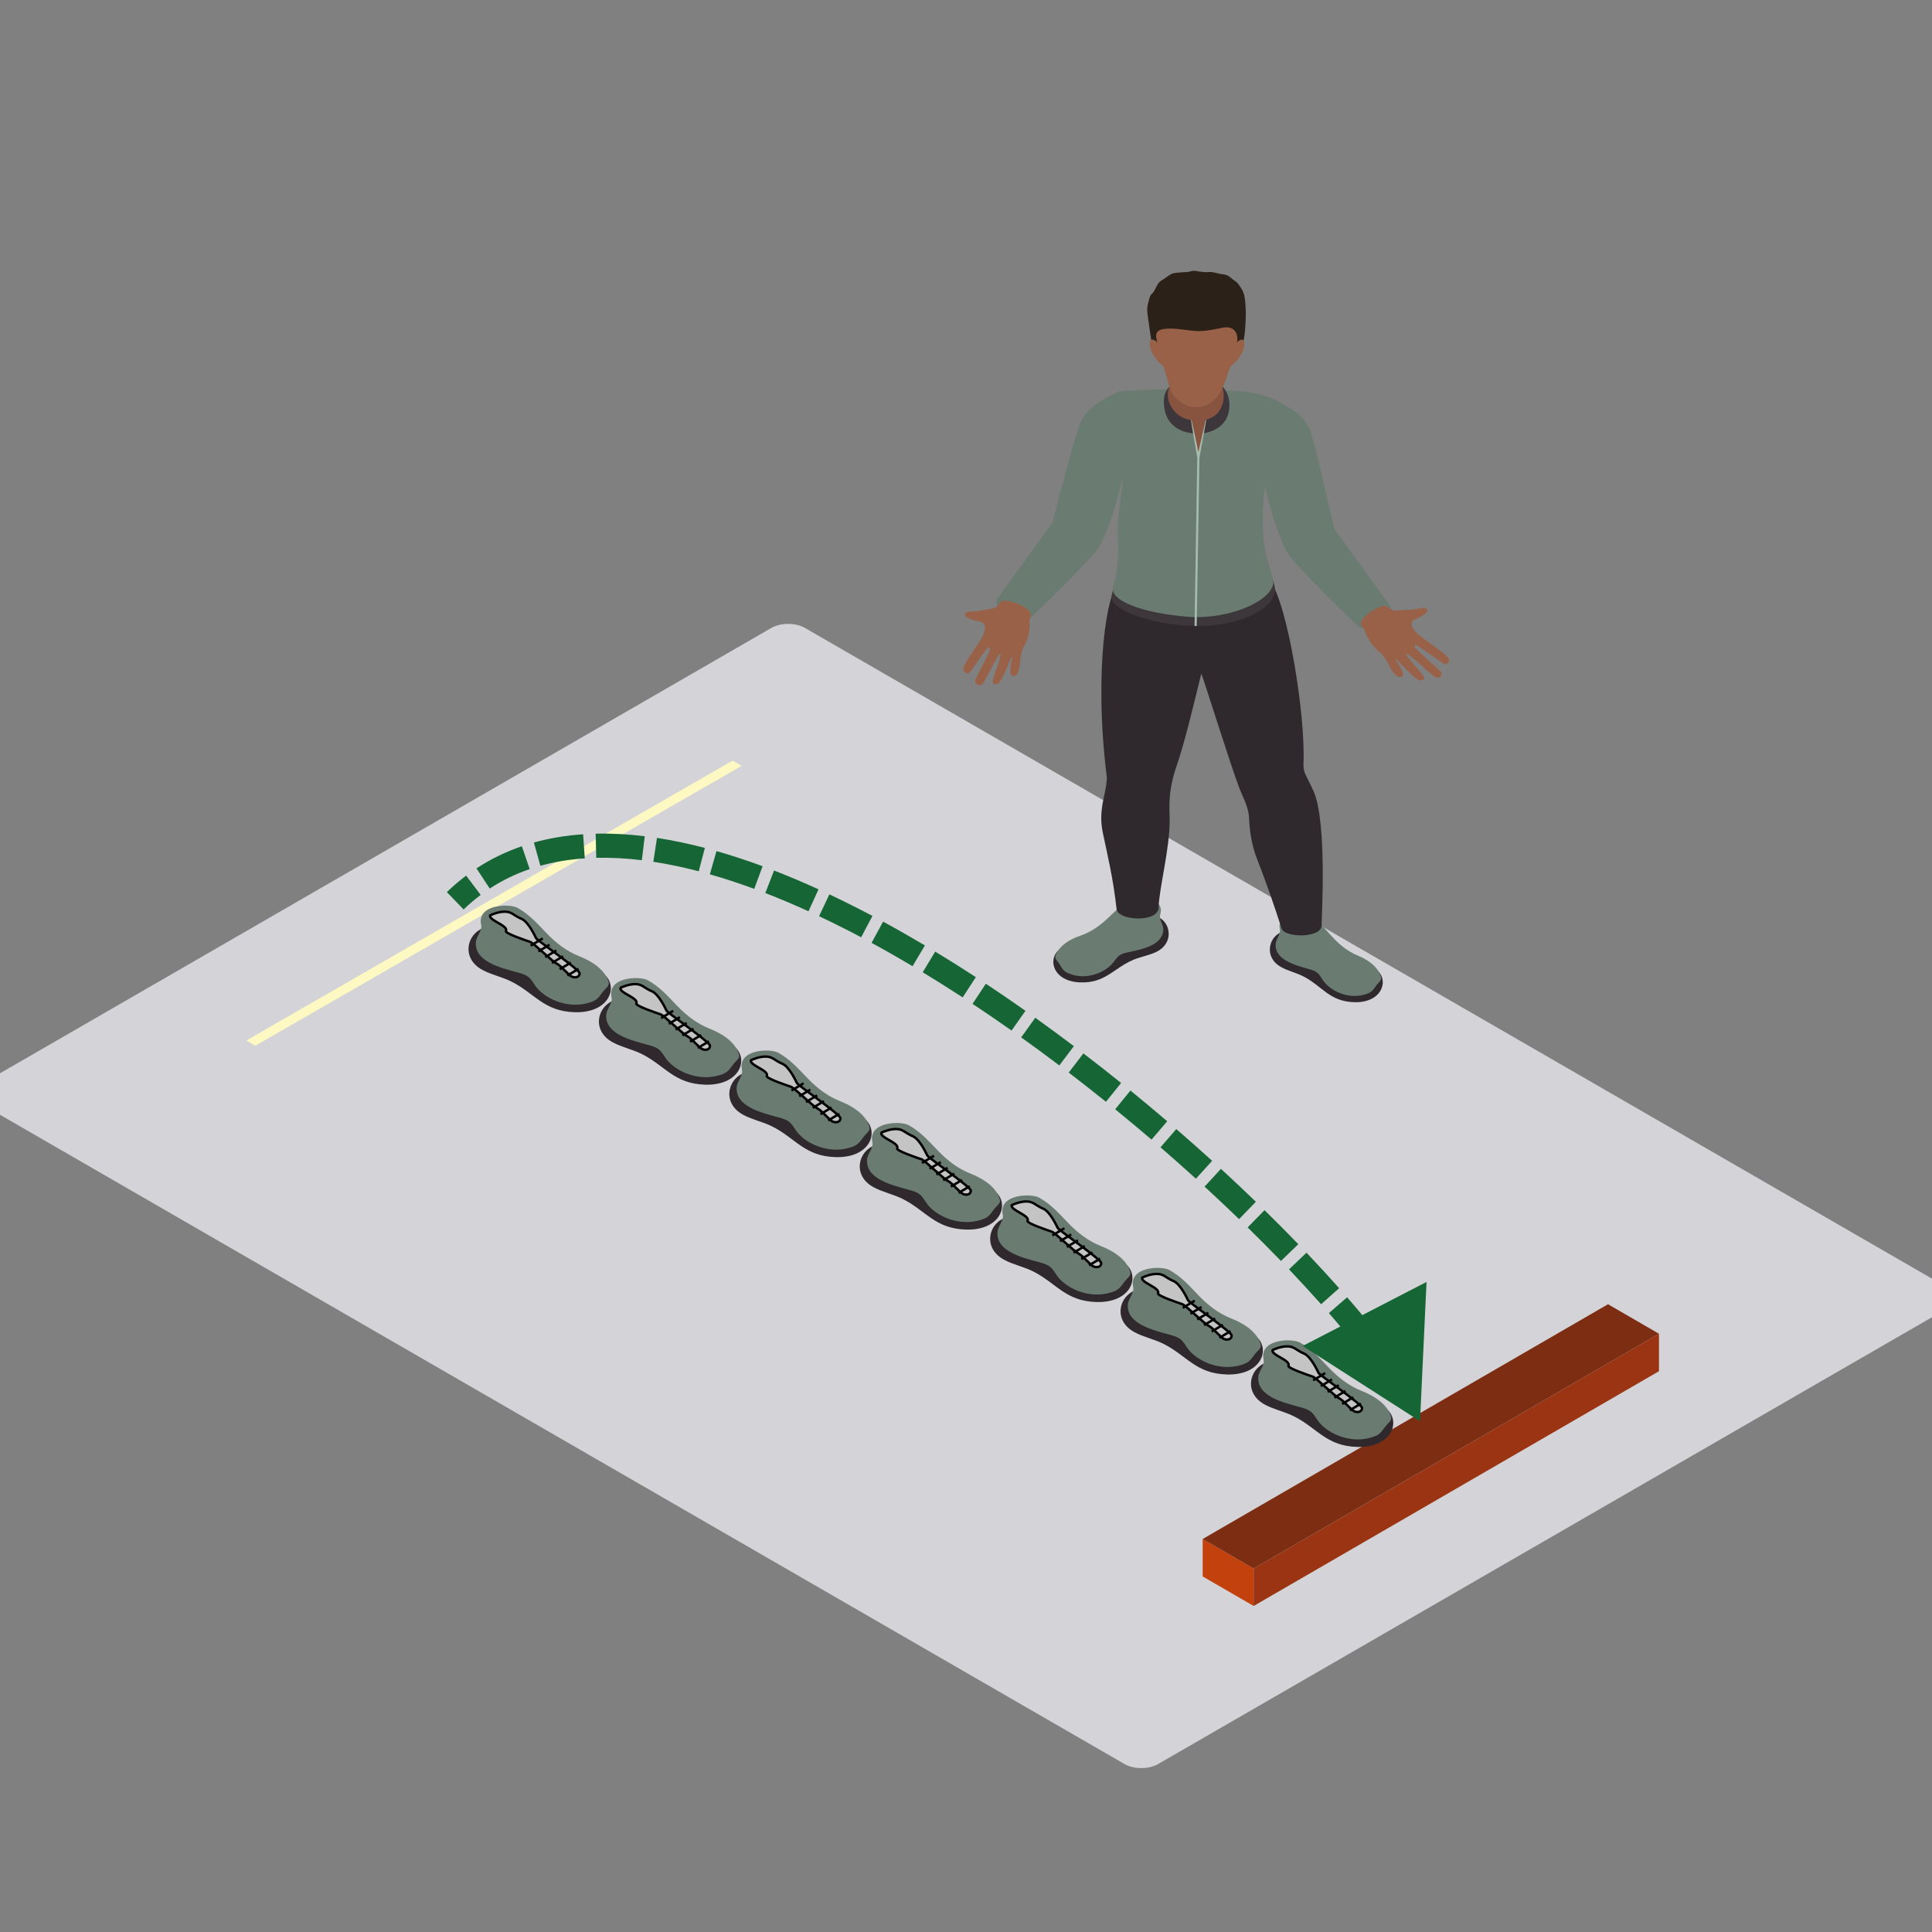 <svg width="800" height="800" viewBox="0 0 800 800" fill="none" xmlns="http://www.w3.org/2000/svg">
<rect x="0" y="0" width="800" height="800" fill="#808080" stroke="none"/>
<g clip-path="url(#clip0_7721_38845)">
<rect width="562.903" height="394.032" rx="8" transform="matrix(0.866 0.5 -0.866 0.5 326.353 256)" fill="#D4D4D8"/>
<rect width="24.393" height="15.505" transform="matrix(0.865 0.501 3.17234e-05 1 498 637.266)" fill="#C2410C"/>
<rect width="194.034" height="15.505" transform="matrix(0.865 -0.501 -3.17234e-05 1 519.106 649.495)" fill="#9A3412"/>
<rect width="194.034" height="24.393" transform="matrix(0.865 -0.501 0.865 0.501 498 637.268)" fill="#7C2D12"/>
<rect width="232.219" height="4.316" transform="matrix(0.867 -0.499 0.867 0.499 102 430.847)" fill="#FEF9C3"/>
<path fill-rule="evenodd" clip-rule="evenodd" d="M530.405 400.404C533.326 402.054 536.786 402.794 539.778 404.341C547.536 408.363 550.5 414.72 560.794 414.992C571.952 415.29 574.994 406.565 570.75 402.223C569.972 401.429 536.893 385.821 534.225 385.523C526.285 384.636 521.987 395.655 530.405 400.404Z" fill="#2F292D"/>
<path fill-rule="evenodd" clip-rule="evenodd" d="M528.24 390.766C527.676 397.508 536.415 399.683 542.1 401.305C543.281 401.641 544.487 402.022 545.414 402.756C546.523 403.637 547.108 404.916 547.893 406.041C550.832 410.241 557.763 413.516 564.133 412.055C568.242 411.116 568.392 410.046 570.047 407.861C571.06 406.518 572.265 405.941 571.827 404.435C571.049 401.753 568.602 398.331 562.139 395.64C557.944 393.89 554.502 391.013 551.56 387.809C548.617 384.604 545.781 381.195 541.886 378.955C539.204 377.417 528.479 377.744 529.97 384.838C530.394 386.86 528.411 388.703 528.24 390.766Z" fill="#6A7C72"/>
<path fill-rule="evenodd" clip-rule="evenodd" d="M478.757 394.187C475.707 395.649 472.197 396.164 469.09 397.517C461.033 401.028 457.573 407.18 447.282 406.793C436.129 406.373 433.789 397.478 438.365 393.418C439.204 392.675 473.442 379.23 476.124 379.102C484.114 378.724 487.527 389.99 478.757 394.187Z" fill="#2F292D"/>
<path fill-rule="evenodd" clip-rule="evenodd" d="M481.681 384.717C481.703 391.474 472.814 393.086 467.014 394.339C465.809 394.598 464.578 394.899 463.594 395.575C462.42 396.38 461.735 397.62 460.861 398.69C457.598 402.692 450.421 405.512 444.186 403.65C440.159 402.448 440.095 401.372 438.622 399.084C437.716 397.681 436.56 397.027 437.117 395.553C438.105 392.932 440.819 389.673 447.478 387.402C451.802 385.928 455.461 383.278 458.653 380.269C461.842 377.264 464.942 374.043 469.005 372.06C471.801 370.695 482.477 371.711 480.426 378.693C479.841 380.682 481.67 382.647 481.681 384.717Z" fill="#6A7C72"/>
<path fill-rule="evenodd" clip-rule="evenodd" d="M544.048 327.929C542.817 325.003 541.598 322.921 540.549 320.649C539.918 319.277 539.671 317.794 539.743 316.31C540.681 296.608 533.272 250.288 525.807 240.188L462.827 243.165C458.935 243.341 452.654 276.591 458.29 321.62C458.393 322.45 458.218 323.286 458.151 324.119C457.73 329.415 454.733 335.6 456.624 344.677C458.639 354.347 460.897 363.418 462.352 376.382C462.912 381.381 479.755 382.102 479.755 375.748C479.973 367.84 484.339 351.669 484.339 339.759C484.339 338.999 484.306 337.288 484.249 335.305C484.082 329.284 485.066 323.292 487.078 317.55C490.791 306.928 495.228 287.707 497.443 278.924C499.437 284.317 509.695 317.3 513.277 326.567C514.607 330.005 516.48 333.325 517.025 336.932C517.115 337.516 517.168 338.099 517.193 338.682C517.471 344.363 518.309 350.022 520.41 355.382C524.316 365.363 527.665 375.094 530.694 384.499C531.938 388.366 547.24 388.568 547.24 383.179C547.24 380.253 549.562 341.034 544.048 327.929Z" fill="#2F292D"/>
<path fill-rule="evenodd" clip-rule="evenodd" d="M462.827 235.933C461.864 241.239 460.708 244.84 460.323 246.49C458.989 252.242 476.106 258.737 494.707 259.185C513.362 259.634 528.992 251.643 527.897 243.286C527.715 241.883 526.773 239.118 525.85 235.933H462.827Z" fill="#3D373B"/>
<path fill-rule="evenodd" clip-rule="evenodd" d="M462.877 162.084C469.39 188.595 461.949 209.726 462.877 222.588C463.668 233.581 461.518 240.765 460.925 243.277C459.613 248.817 473.549 253.947 491.736 255.38C509.492 256.777 528.311 248.237 527.234 240.189C526.902 237.696 524.041 230.803 523.428 224.978C520.863 200.588 527.694 185.198 530.979 167.303C522.629 161.433 508.622 161.51 495.135 161.269C474.176 160.894 462.877 162.084 462.877 162.084Z" fill="#6A7C72"/>
<path fill-rule="evenodd" clip-rule="evenodd" d="M575.511 250.75C569.266 242.021 552.526 219.051 552.526 219.051C550.354 210.146 544.169 181.558 542.04 177.172C539.91 172.789 534.892 168.489 527.219 165.521C524.184 164.345 518.762 167.556 517.268 170.206L520.981 190.915C524.394 203.606 526.841 216.276 532.673 228.237C535.184 233.377 561.593 258.565 562.556 259.555C565.324 262.413 578.147 254.434 575.511 250.75Z" fill="#6A7C72"/>
<path fill-rule="evenodd" clip-rule="evenodd" d="M412.907 247.978C419.153 239.25 435.892 216.279 435.892 216.279C438.064 207.375 445.569 178.553 447.699 174.167C449.828 169.784 455.926 165.051 463.598 162.084C466.634 160.908 469.656 164.785 471.151 167.435L467.438 188.143C464.024 200.835 461.577 213.505 455.745 225.466C453.234 230.605 426.825 255.793 425.862 256.784C423.094 259.642 410.271 251.663 412.907 247.978Z" fill="#6A7C72"/>
<path fill-rule="evenodd" clip-rule="evenodd" d="M599.916 272.947C599.67 272.213 599.031 271.643 598.432 271.095C597.184 269.954 590.642 265.292 588.791 263.902C586.94 262.514 584.257 260.188 584.486 258.032C584.625 256.708 586.508 256.276 587.46 255.77C590.945 253.914 591.644 252.809 590.635 251.998C589.775 251.309 587.221 252.104 586.087 252.271C583.162 252.7 580.865 252.418 578.069 252.867C577.209 253.004 575.618 252.082 574.527 251.239C572.505 249.127 561.326 256.436 563.823 259.246L565.061 260.893C565.061 260.893 566.113 265.757 571.349 270.163C574.684 272.97 575.415 277.443 578.172 279.753C579.606 280.951 581.379 280.352 580.88 278.644C580.166 276.196 577.691 273.399 577.766 272.902C578.194 272.771 581.507 276.424 581.803 276.731C582.82 277.779 583.854 278.817 584.967 279.782C586.308 280.945 588.081 282.55 589.44 281.307C589.972 280.82 589.7 280.394 589.351 279.833C588.819 278.981 581.803 271.326 582.196 270.675C583.216 270.301 591.63 278.561 594.07 280.275C595.639 281.377 597.958 279.663 596.474 277.994C595.771 277.202 585.887 268.654 585.745 267.811C585.695 267.506 585.802 267.132 586.126 267.032C586.637 266.878 596.431 273.889 596.859 274.19C597.494 274.633 598.275 275.1 599.042 274.876C599.855 274.636 600.166 273.684 599.916 272.947Z" fill="#986148"/>
<path fill-rule="evenodd" clip-rule="evenodd" d="M398.931 277.11C398.886 276.314 399.258 275.597 399.602 274.908C400.321 273.472 404.575 267.278 405.752 265.459C406.931 263.638 408.521 260.683 407.521 258.572C406.908 257.277 405.03 257.278 403.978 256.992C400.117 255.936 399.072 254.987 399.696 253.94C400.225 253.051 402.848 253.259 403.945 253.16C406.768 252.914 408.759 252.1 411.473 251.9C412.309 251.841 413.423 250.547 414.107 249.452C415.173 246.863 428.055 251.61 426.813 255.008L426.286 256.944C426.286 256.944 427.114 262.071 423.96 267.702C421.948 271.289 422.926 275.948 421.262 278.902C420.395 280.44 418.557 280.246 418.384 278.416C418.136 275.797 419.367 272.415 419.115 271.933C418.676 271.905 416.996 276.336 416.837 276.713C416.298 277.999 415.738 279.279 415.076 280.506C414.278 281.981 413.254 284.005 411.555 283.068C410.892 282.706 410.987 282.215 411.099 281.569C411.268 280.593 414.852 271.286 414.255 270.728C413.186 270.585 408.549 280.82 406.954 283.108C405.931 284.577 403.187 283.394 403.924 281.372C404.273 280.418 410.144 269.552 409.966 268.673L409.334 267.983C408.81 267.947 402.454 277.248 402.175 277.648C401.757 278.237 401.217 278.89 400.439 278.841C399.607 278.786 398.976 277.906 398.931 277.11Z" fill="#986148"/>
<path fill-rule="evenodd" clip-rule="evenodd" d="M484.528 159.497L484.424 159.92C482.455 161.83 481.931 163.896 481.931 166.303C481.931 174.435 486.832 178.825 494.279 179.469L498.31 179.443C506.114 177.992 509.068 173.336 509.068 167.6C509.068 164.925 508.233 162.048 505.857 159.657C505.708 159.507 492.186 159.763 484.528 159.497Z" fill="#3D373B"/>
<path fill-rule="evenodd" clip-rule="evenodd" d="M499.226 173.948L496.216 189.447L493.316 173.948C490.381 173.589 487.984 172.237 486.136 170.071C484 167.562 483.04 164.249 483.857 161.179C484 160.657 484.178 160.141 484.403 159.638C485.633 156.86 482.669 153.429 483.957 147.45C484.952 142.823 491.169 140.785 495.289 143.701C502.016 148.465 505.337 152.246 505.283 156.271C505.276 156.719 505.458 157.793 505.961 159.382C506.724 161.779 506.956 164.336 506.378 166.774C505.19 170.244 504.217 172.205 499.226 173.948Z" fill="#88543F"/>
<path fill-rule="evenodd" clip-rule="evenodd" d="M499.227 173.948L496.227 187.214C495.339 182.737 494.401 178.405 493.391 173.945L493.159 173.926C493.919 179.155 494.9 184.262 495.77 189.476L494.636 259.208L495.524 259.221L496.662 189.482L499.491 173.932L499.227 173.948Z" fill="#A6BCAF"/>
<path fill-rule="evenodd" clip-rule="evenodd" d="M477.273 143.171C478.439 146.773 480.647 151.038 484.15 152.992C488.027 155.152 491.975 155.245 496.512 155.274C499.644 155.296 501.923 152.553 504.898 151.656C506.264 151.246 511.158 149.923 513.23 145.969C515.164 142.277 515.552 137.676 515.745 133.658C515.831 131.813 515.938 129.804 515.816 127.82C515.709 126.058 515.652 124.286 515.271 122.546C514.846 120.607 513.772 118.906 512.513 117.32C512.15 116.862 511.714 116.522 511.204 116.205C510.216 115.59 509.517 114.709 508.419 114.138C507.716 113.773 506.913 113.59 506.114 113.526C504.22 113.376 502.54 112.472 500.55 112.645C499.241 112.757 497.832 112.626 496.516 112.434C495.806 112.331 495.193 112.126 494.454 112.126C493.477 112.123 492.614 112.52 491.679 112.626C490.616 112.748 489.532 112.693 488.462 112.828C487.513 112.946 486.546 112.924 485.626 113.241C484.021 113.795 482.823 115.035 481.396 115.856C480.675 116.269 480.087 116.714 479.616 117.381C478.764 118.586 478.307 120.04 477.405 121.207C477.08 121.626 476.641 121.905 476.374 122.389C475.846 123.334 475.767 124.43 475.454 125.439C474.772 127.609 475.058 129.621 475.411 131.822C475.693 133.581 476.524 140.861 477.273 143.171Z" fill="#2B2119"/>
<path fill-rule="evenodd" clip-rule="evenodd" d="M506.007 135.741C498.274 137.395 496.173 137.324 491.262 136.642C476.951 134.649 478.243 138.035 479.377 142.528C481.71 151.775 483.878 159.273 484.948 162.006C485.772 164.121 487.795 165.835 489.824 167.104C492.867 169.004 497.201 169.065 500.454 167.379C502.751 166.191 504.969 163.275 505.7 161.724C507.359 158.199 509.717 151.775 512.053 142.528L512.156 142.092C512.966 138.513 511.45 134.578 506.007 135.741Z" fill="#986148"/>
<path fill-rule="evenodd" clip-rule="evenodd" d="M509.635 146.267L507.256 153.031C512.492 150.672 515.613 144.822 515.256 141.986C514.81 138.449 510.48 142.438 509.635 146.267Z" fill="#986148"/>
<path fill-rule="evenodd" clip-rule="evenodd" d="M481.724 146.267L484.1 153.031C478.863 150.672 475.742 144.822 476.103 141.986C476.545 138.449 480.879 142.438 481.724 146.267Z" fill="#986148"/>
<path fill-rule="evenodd" clip-rule="evenodd" d="M199.778 401.637C203.459 403.617 207.819 404.505 211.589 406.362C221.364 411.188 225.099 418.816 238.069 419.143C252.128 419.501 255.961 409.031 250.613 403.821C249.633 402.867 207.953 384.138 204.592 383.78C194.588 382.715 189.172 395.938 199.778 401.637Z" fill="#2F292D"/>
<path fill-rule="evenodd" clip-rule="evenodd" d="M197.05 390.071C196.34 398.161 207.351 400.772 214.515 402.717C216.003 403.121 217.522 403.579 218.69 404.459C220.088 405.516 220.825 407.051 221.814 408.4C225.517 413.441 234.249 417.371 242.276 415.617C247.453 414.491 247.642 413.206 249.727 410.584C251.004 408.973 252.523 408.281 251.97 406.474C250.99 403.256 247.907 399.149 239.764 395.919C234.478 393.82 230.142 390.367 226.434 386.522C222.726 382.677 219.153 378.586 214.245 375.898C210.866 374.053 197.351 374.445 199.23 382.958C199.765 385.384 197.266 387.595 197.05 390.071Z" fill="#6A7C72"/>
<path d="M209.5 385.5C210.618 383.264 202 381 203 379C204 378.5 206.6 377.5 209 377.5C212 377.5 212.5 379 216 380.5C218.8 381.7 221.5 387.5 222 388.5C222.5 389.5 240 401.5 240 403C240 404.5 238.5 405 237 404.5C235.5 404 232.5 400 230.5 399C228.5 398 221 390.5 219.5 390L219.5 390C218 389.5 209 386.5 209.5 385.5Z" fill="#C4C4C4" stroke="black"/>
<line x1="219.743" y1="391.571" x2="224.743" y2="388.571" stroke="black"/>
<line x1="222.935" y1="393.959" x2="227.55" y2="391.184" stroke="black"/>
<line x1="225.742" y1="396.346" x2="230.358" y2="393.571" stroke="black"/>
<line x1="228.55" y1="398.734" x2="233.165" y2="395.959" stroke="black"/>
<line x1="231.742" y1="401.346" x2="236.358" y2="398.571" stroke="black"/>
<line x1="234.935" y1="403.959" x2="239.55" y2="401.184" stroke="black"/>
<path fill-rule="evenodd" clip-rule="evenodd" d="M253.778 431.637C257.459 433.617 261.819 434.505 265.589 436.362C275.364 441.188 279.099 448.816 292.069 449.143C306.128 449.501 309.961 439.031 304.613 433.821C303.633 432.867 261.953 414.138 258.592 413.78C248.588 412.715 243.172 425.938 253.778 431.637Z" fill="#2F292D"/>
<path fill-rule="evenodd" clip-rule="evenodd" d="M251.05 420.071C250.34 428.161 261.351 430.772 268.515 432.717C270.003 433.121 271.522 433.579 272.69 434.459C274.088 435.516 274.825 437.051 275.814 438.4C279.517 443.441 288.249 447.371 296.276 445.617C301.453 444.491 301.642 443.206 303.727 440.584C305.004 438.973 306.523 438.281 305.97 436.474C304.99 433.256 301.907 429.149 293.764 425.919C288.478 423.82 284.142 420.367 280.434 416.522C276.726 412.677 273.153 408.586 268.245 405.898C264.866 404.053 251.351 404.445 253.23 412.958C253.765 415.384 251.266 417.595 251.05 420.071Z" fill="#6A7C72"/>
<path d="M263.5 415.5C264.618 413.264 256 411 257 409C258 408.5 260.6 407.5 263 407.5C266 407.5 266.5 409 270 410.5C272.8 411.7 275.5 417.5 276 418.5C276.5 419.5 294 431.5 294 433C294 434.5 292.5 435 291 434.5C289.5 434 286.5 430 284.5 429C282.5 428 275 420.5 273.5 420L273.5 420C272 419.5 263 416.5 263.5 415.5Z" fill="#C4C4C4" stroke="black"/>
<line x1="273.743" y1="421.571" x2="278.743" y2="418.571" stroke="black"/>
<line x1="276.935" y1="423.959" x2="281.55" y2="421.184" stroke="black"/>
<line x1="279.742" y1="426.346" x2="284.358" y2="423.571" stroke="black"/>
<line x1="282.55" y1="428.734" x2="287.165" y2="425.959" stroke="black"/>
<line x1="285.742" y1="431.346" x2="290.358" y2="428.571" stroke="black"/>
<line x1="288.935" y1="433.959" x2="293.55" y2="431.184" stroke="black"/>
<path fill-rule="evenodd" clip-rule="evenodd" d="M307.778 461.637C311.459 463.617 315.819 464.505 319.589 466.362C329.364 471.188 333.099 478.816 346.069 479.143C360.128 479.501 363.961 469.031 358.613 463.821C357.633 462.867 315.953 444.138 312.592 443.78C302.588 442.715 297.172 455.938 307.778 461.637Z" fill="#2F292D"/>
<path fill-rule="evenodd" clip-rule="evenodd" d="M305.05 450.071C304.34 458.161 315.351 460.772 322.515 462.717C324.003 463.121 325.522 463.579 326.69 464.459C328.088 465.516 328.825 467.051 329.814 468.4C333.517 473.441 342.249 477.371 350.276 475.617C355.453 474.491 355.642 473.206 357.727 470.584C359.004 468.973 360.523 468.281 359.97 466.474C358.99 463.256 355.907 459.149 347.764 455.919C342.478 453.82 338.142 450.367 334.434 446.522C330.726 442.677 327.153 438.586 322.245 435.898C318.866 434.053 305.351 434.445 307.23 442.958C307.765 445.384 305.266 447.595 305.05 450.071Z" fill="#6A7C72"/>
<path d="M317.5 445.5C318.618 443.264 310 441 311 439C312 438.5 314.6 437.5 317 437.5C320 437.5 320.5 439 324 440.5C326.8 441.7 329.5 447.5 330 448.5C330.5 449.5 348 461.5 348 463C348 464.5 346.5 465 345 464.5C343.5 464 340.5 460 338.5 459C336.5 458 329 450.5 327.5 450L327.5 450C326 449.5 317 446.5 317.5 445.5Z" fill="#C4C4C4" stroke="black"/>
<line x1="327.743" y1="451.571" x2="332.743" y2="448.571" stroke="black"/>
<line x1="330.935" y1="453.959" x2="335.55" y2="451.184" stroke="black"/>
<line x1="333.742" y1="456.346" x2="338.358" y2="453.571" stroke="black"/>
<line x1="336.55" y1="458.734" x2="341.165" y2="455.959" stroke="black"/>
<line x1="339.742" y1="461.346" x2="344.358" y2="458.571" stroke="black"/>
<line x1="342.935" y1="463.959" x2="347.55" y2="461.184" stroke="black"/>
<path fill-rule="evenodd" clip-rule="evenodd" d="M361.778 491.637C365.459 493.617 369.819 494.505 373.589 496.362C383.364 501.188 387.099 508.816 400.069 509.143C414.128 509.501 417.961 499.031 412.613 493.821C411.633 492.867 369.953 474.138 366.592 473.78C356.588 472.715 351.172 485.938 361.778 491.637Z" fill="#2F292D"/>
<path fill-rule="evenodd" clip-rule="evenodd" d="M359.05 480.071C358.34 488.161 369.351 490.772 376.515 492.717C378.003 493.121 379.522 493.579 380.69 494.459C382.088 495.516 382.825 497.051 383.814 498.4C387.517 503.441 396.249 507.371 404.276 505.617C409.453 504.491 409.642 503.206 411.727 500.584C413.004 498.973 414.523 498.281 413.97 496.474C412.99 493.256 409.907 489.149 401.764 485.919C396.478 483.82 392.142 480.367 388.434 476.522C384.726 472.677 381.153 468.586 376.245 465.898C372.866 464.053 359.351 464.445 361.23 472.958C361.765 475.384 359.266 477.595 359.05 480.071Z" fill="#6A7C72"/>
<path d="M371.5 475.5C372.618 473.264 364 471 365 469C366 468.5 368.6 467.5 371 467.5C374 467.5 374.5 469 378 470.5C380.8 471.7 383.5 477.5 384 478.5C384.5 479.5 402 491.5 402 493C402 494.5 400.5 495 399 494.5C397.5 494 394.5 490 392.5 489C390.5 488 383 480.5 381.5 480L381.5 480C380 479.5 371 476.5 371.5 475.5Z" fill="#C4C4C4" stroke="black"/>
<line x1="381.743" y1="481.571" x2="386.743" y2="478.571" stroke="black"/>
<line x1="384.935" y1="483.959" x2="389.55" y2="481.184" stroke="black"/>
<line x1="387.742" y1="486.346" x2="392.358" y2="483.571" stroke="black"/>
<line x1="390.55" y1="488.734" x2="395.165" y2="485.959" stroke="black"/>
<line x1="393.742" y1="491.346" x2="398.358" y2="488.571" stroke="black"/>
<line x1="396.935" y1="493.959" x2="401.55" y2="491.184" stroke="black"/>
<path fill-rule="evenodd" clip-rule="evenodd" d="M415.778 521.637C419.459 523.617 423.819 524.505 427.589 526.362C437.364 531.188 441.099 538.816 454.069 539.143C468.128 539.501 471.961 529.031 466.613 523.821C465.633 522.867 423.953 504.138 420.592 503.78C410.588 502.715 405.172 515.938 415.778 521.637Z" fill="#2F292D"/>
<path fill-rule="evenodd" clip-rule="evenodd" d="M413.05 510.071C412.34 518.161 423.351 520.772 430.515 522.717C432.003 523.121 433.522 523.579 434.69 524.459C436.088 525.516 436.825 527.051 437.814 528.4C441.517 533.441 450.249 537.371 458.276 535.617C463.453 534.491 463.642 533.206 465.727 530.584C467.004 528.973 468.523 528.281 467.97 526.474C466.99 523.256 463.907 519.149 455.764 515.919C450.478 513.82 446.142 510.367 442.434 506.522C438.726 502.677 435.153 498.586 430.245 495.898C426.866 494.053 413.351 494.445 415.23 502.958C415.765 505.384 413.266 507.595 413.05 510.071Z" fill="#6A7C72"/>
<path d="M425.5 505.5C426.618 503.264 418 501 419 499C420 498.5 422.6 497.5 425 497.5C428 497.5 428.5 499 432 500.5C434.8 501.7 437.5 507.5 438 508.5C438.5 509.5 456 521.5 456 523C456 524.5 454.5 525 453 524.5C451.5 524 448.5 520 446.5 519C444.5 518 437 510.5 435.5 510L435.5 510C434 509.5 425 506.5 425.5 505.5Z" fill="#C4C4C4" stroke="black"/>
<line x1="435.743" y1="511.571" x2="440.743" y2="508.571" stroke="black"/>
<line x1="438.935" y1="513.959" x2="443.55" y2="511.184" stroke="black"/>
<line x1="441.742" y1="516.346" x2="446.358" y2="513.571" stroke="black"/>
<line x1="444.55" y1="518.734" x2="449.165" y2="515.959" stroke="black"/>
<line x1="447.742" y1="521.346" x2="452.358" y2="518.571" stroke="black"/>
<line x1="450.935" y1="523.959" x2="455.55" y2="521.184" stroke="black"/>
<path fill-rule="evenodd" clip-rule="evenodd" d="M469.778 551.637C473.459 553.617 477.819 554.505 481.589 556.362C491.364 561.188 495.099 568.816 508.069 569.143C522.128 569.501 525.961 559.031 520.613 553.821C519.633 552.867 477.953 534.138 474.592 533.78C464.588 532.715 459.172 545.938 469.778 551.637Z" fill="#2F292D"/>
<path fill-rule="evenodd" clip-rule="evenodd" d="M467.05 540.071C466.34 548.161 477.351 550.772 484.515 552.717C486.003 553.121 487.522 553.579 488.69 554.459C490.088 555.516 490.825 557.051 491.814 558.4C495.517 563.441 504.249 567.371 512.276 565.617C517.453 564.491 517.642 563.206 519.727 560.584C521.004 558.973 522.523 558.281 521.97 556.474C520.99 553.256 517.907 549.149 509.764 545.919C504.478 543.82 500.142 540.367 496.434 536.522C492.726 532.677 489.153 528.586 484.245 525.898C480.866 524.053 467.351 524.445 469.23 532.958C469.765 535.384 467.266 537.595 467.05 540.071Z" fill="#6A7C72"/>
<path d="M479.5 535.5C480.618 533.264 472 531 473 529C474 528.5 476.6 527.5 479 527.5C482 527.5 482.5 529 486 530.5C488.8 531.7 491.5 537.5 492 538.5C492.5 539.5 510 551.5 510 553C510 554.5 508.5 555 507 554.5C505.5 554 502.5 550 500.5 549C498.5 548 491 540.5 489.5 540L489.5 540C488 539.5 479 536.5 479.5 535.5Z" fill="#C4C4C4" stroke="black"/>
<line x1="489.743" y1="541.571" x2="494.743" y2="538.571" stroke="black"/>
<line x1="492.935" y1="543.959" x2="497.55" y2="541.184" stroke="black"/>
<line x1="495.742" y1="546.346" x2="500.358" y2="543.571" stroke="black"/>
<line x1="498.55" y1="548.734" x2="503.165" y2="545.959" stroke="black"/>
<line x1="501.742" y1="551.346" x2="506.358" y2="548.571" stroke="black"/>
<line x1="504.935" y1="553.959" x2="509.55" y2="551.184" stroke="black"/>
<path fill-rule="evenodd" clip-rule="evenodd" d="M523.778 581.637C527.459 583.617 531.819 584.505 535.589 586.362C545.364 591.188 549.099 598.816 562.069 599.143C576.128 599.501 579.961 589.031 574.613 583.821C573.633 582.867 531.953 564.138 528.592 563.78C518.588 562.715 513.172 575.938 523.778 581.637Z" fill="#2F292D"/>
<path fill-rule="evenodd" clip-rule="evenodd" d="M521.05 570.071C520.34 578.161 531.351 580.772 538.515 582.717C540.003 583.121 541.522 583.579 542.69 584.459C544.088 585.516 544.825 587.051 545.814 588.4C549.517 593.441 558.249 597.371 566.276 595.617C571.453 594.491 571.642 593.206 573.727 590.584C575.004 588.973 576.523 588.281 575.97 586.474C574.99 583.256 571.907 579.149 563.764 575.919C558.478 573.82 554.142 570.367 550.434 566.522C546.726 562.677 543.153 558.586 538.245 555.898C534.866 554.053 521.351 554.445 523.23 562.958C523.765 565.384 521.266 567.595 521.05 570.071Z" fill="#6A7C72"/>
<path d="M533.5 565.5C534.618 563.264 526 561 527 559C528 558.5 530.6 557.5 533 557.5C536 557.5 536.5 559 540 560.5C542.8 561.7 545.5 567.5 546 568.5C546.5 569.5 564 581.5 564 583C564 584.5 562.5 585 561 584.5C559.5 584 556.5 580 554.5 579C552.5 578 545 570.5 543.5 570L543.5 570C542 569.5 533 566.5 533.5 565.5Z" fill="#C4C4C4" stroke="black"/>
<line x1="543.743" y1="571.571" x2="548.743" y2="568.571" stroke="black"/>
<line x1="546.935" y1="573.959" x2="551.55" y2="571.184" stroke="black"/>
<line x1="549.742" y1="576.346" x2="554.358" y2="573.571" stroke="black"/>
<line x1="552.55" y1="578.734" x2="557.165" y2="575.959" stroke="black"/>
<line x1="555.742" y1="581.346" x2="560.358" y2="578.571" stroke="black"/>
<line x1="558.935" y1="583.959" x2="563.55" y2="581.184" stroke="black"/>
<path d="M588 588.5L590.697 530.828L539.403 557.329L588 588.5ZM191.975 376.595C194.244 374.402 196.598 372.396 199.032 370.569L193.03 362.571C190.26 364.65 187.589 366.926 185.025 369.405L191.975 376.595ZM202.786 367.934C207.958 364.543 213.484 361.874 219.331 359.872L216.092 350.411C209.486 352.673 203.202 355.703 197.303 359.571L202.786 367.934ZM223.76 358.499C229.587 356.876 235.724 355.864 242.14 355.426L241.459 345.449C234.432 345.929 227.618 347.043 221.076 348.866L223.76 358.499ZM246.896 355.208C252.971 355.06 259.272 355.398 265.772 356.19L266.981 346.264C260.054 345.42 253.264 345.05 246.653 345.211L246.896 355.208ZM270.53 356.845C276.652 357.783 282.929 359.103 289.336 360.777L291.864 351.102C285.158 349.35 278.541 347.956 272.043 346.961L270.53 356.845ZM293.938 362.034C299.971 363.751 306.104 365.767 312.317 368.058L315.776 358.675C309.348 356.305 302.973 354.208 296.676 352.416L293.938 362.034ZM316.902 369.792C322.806 372.081 328.771 374.607 334.781 377.347L338.93 368.249C332.759 365.435 326.615 362.832 320.517 360.468L316.902 369.792ZM339.161 379.379C344.941 382.105 350.754 385.021 356.584 388.108L361.263 379.271C355.306 376.116 349.355 373.13 343.427 370.335L339.161 379.379ZM360.896 390.421C366.551 393.492 372.217 396.717 377.878 400.078L382.983 391.48C377.219 388.057 371.442 384.768 365.668 381.633L360.896 390.421ZM382.071 402.593C387.602 405.943 393.123 409.418 398.621 412.999L404.079 404.62C398.494 400.982 392.88 397.449 387.252 394.04L382.071 402.593ZM402.702 415.68C408.121 419.27 413.514 422.958 418.865 426.729L424.625 418.555C419.199 414.731 413.727 410.988 408.224 407.343L402.702 415.68ZM422.858 429.564C428.169 433.36 433.434 437.234 438.642 441.167L444.669 433.188C439.394 429.204 434.058 425.278 428.674 421.429L422.858 429.564ZM442.538 444.13C447.744 448.113 452.886 452.152 457.952 456.229L464.222 448.439C459.094 444.312 453.887 440.222 448.615 436.188L442.538 444.13ZM461.773 459.323C466.879 463.483 471.901 467.678 476.825 471.888L483.324 464.288C478.34 460.027 473.257 455.782 468.089 451.571L461.773 459.323ZM480.537 475.081C485.538 479.408 490.432 483.747 495.202 488.077L501.924 480.673C497.095 476.29 492.142 471.898 487.08 467.519L480.537 475.081ZM498.795 491.358C503.701 495.866 508.469 500.359 513.079 504.813L520.028 497.622C515.356 493.108 510.528 488.558 505.561 483.994L498.795 491.358ZM516.615 508.252C521.402 512.939 526.009 517.576 530.413 522.137L537.606 515.19C533.135 510.56 528.463 505.856 523.611 501.106L516.615 508.252ZM533.744 525.612C538.43 530.538 542.868 535.364 547.032 540.055L554.511 533.417C550.266 528.635 545.749 523.724 540.989 518.72L533.744 525.612ZM550.265 543.734C554.767 548.909 558.911 553.898 562.661 558.653L570.513 552.461C566.652 547.565 562.404 542.452 557.81 537.171L550.265 543.734ZM565.699 562.567C570.03 568.241 573.736 573.52 576.759 578.321L585.221 572.992C582.004 567.884 578.117 562.355 573.648 556.499L565.699 562.567Z" fill="#166534"/>
</g>
<defs>
<clipPath id="clip0_7721_38845">
<rect width="800" height="800" fill="white"/>
</clipPath>
</defs>
</svg>
